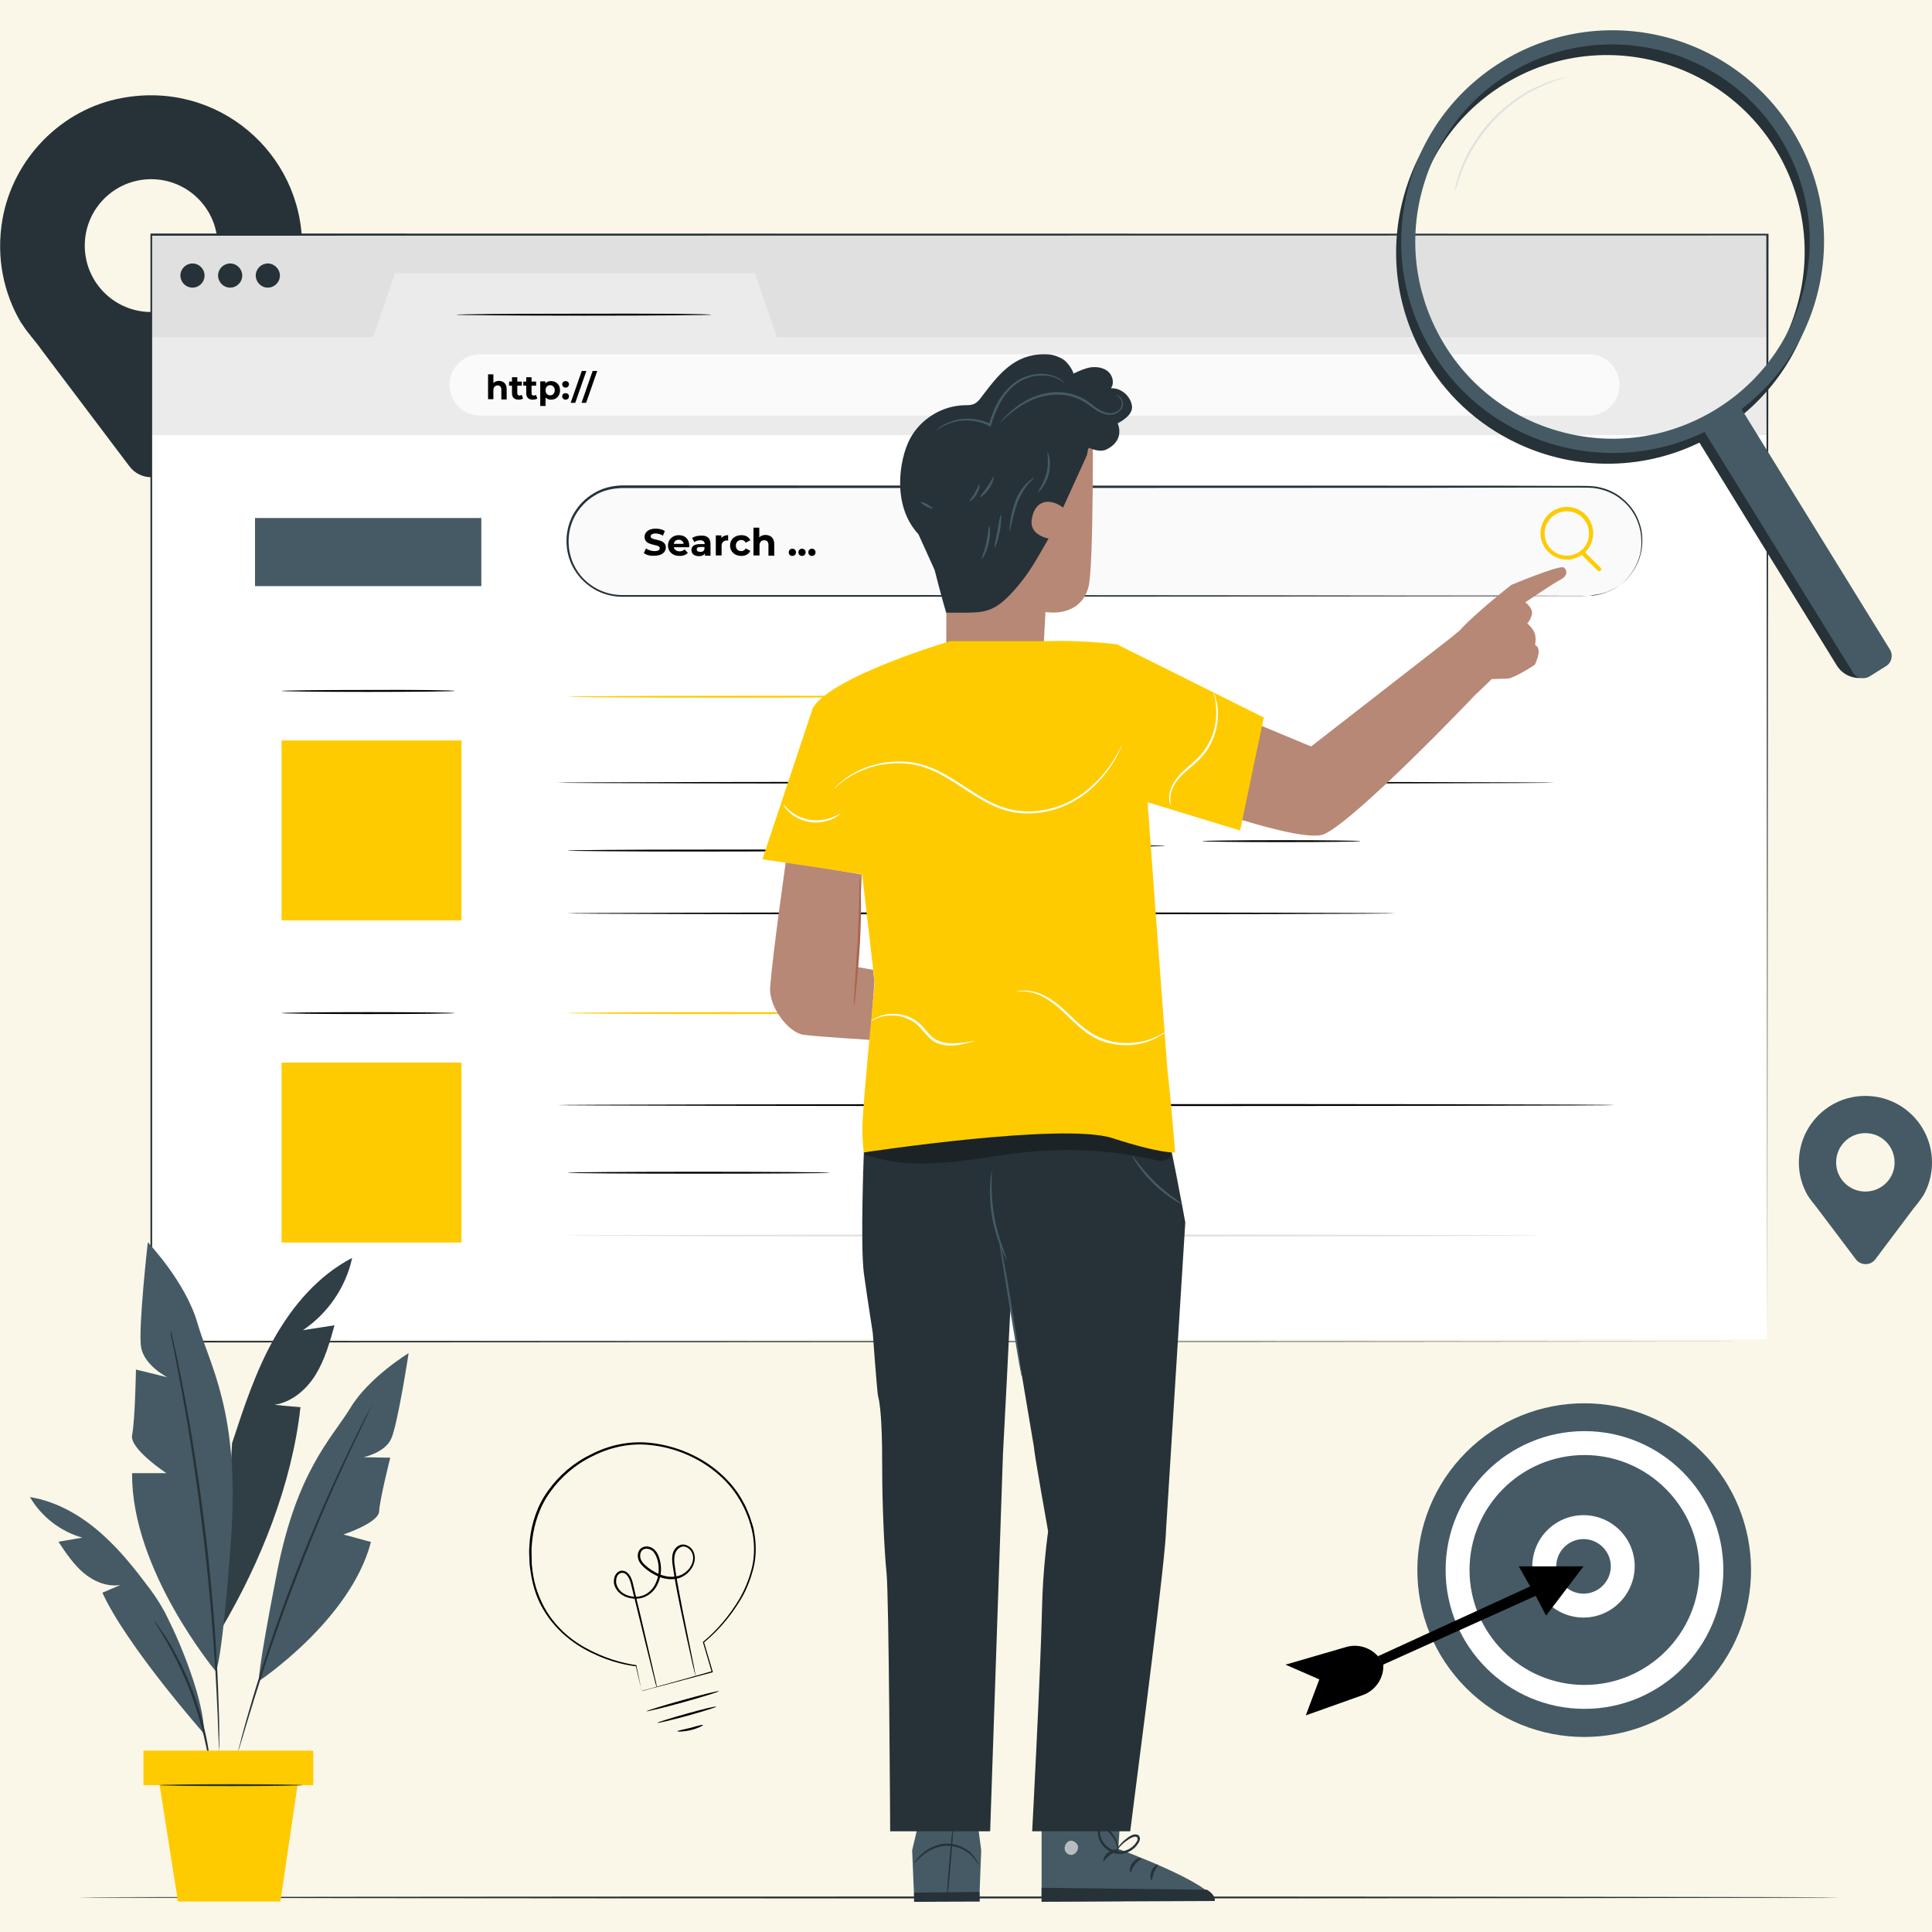 <?xml version="1.0" encoding="utf-8"?>
<!-- Generator: Adobe Illustrator 26.0.3, SVG Export Plug-In . SVG Version: 6.00 Build 0)  -->
<svg version="1.1" xmlns="http://www.w3.org/2000/svg" xmlns:xlink="http://www.w3.org/1999/xlink" x="0px" y="0px"
	 viewBox="0 0 800 800" style="enable-background:new 0 0 800 800;" xml:space="preserve">
<style type="text/css">
	.st0{fill:#FAF7E8;}
	.st1{fill:#263238;}
	.st2{fill:#455A64;}
	.st3{fill:#FFFFFF;}
	.st4{fill:#E0E0E0;}
	.st5{fill:#EBEBEB;}
	.st6{fill:#FAFAFA;}
	.st7{fill:#FECB00;}
	.st8{opacity:0.3;}
	.st9{opacity:0.6;}
	.st10{fill:#B78876;}
	.st11{fill:#AA6550;}
</style>
<g id="Layer_2">
	<rect class="st0" width="800" height="800"/>
</g>
<g id="Magnifying_Glass">
	<g>
		<g>
			<g>
				<path class="st1" d="M125.1,102c0-38.5-34.8-68.9-74.7-61.4C25.4,45.2,5.4,65.7,1,90.9c-2.7,15.7,0.5,30.5,7.7,42.7h0l0.2,0.2
					c2.4,4,5.4,6.9,8.4,11.2l36.3,48.1c4.5,6,13.5,6,18,0l35.7-47.3c0,0,6.7-8,9.1-12l0.1-0.2h0C122,124.3,125.1,113.5,125.1,102z
					 M62.6,129.2c-15.2,0-27.5-12.3-27.5-27.5c0-15.2,12.3-27.5,27.5-27.5c15.2,0,27.5,12.3,27.5,27.5
					C90.1,116.9,77.8,129.2,62.6,129.2z"/>
			</g>
		</g>
		<g>
			<g>
				<path class="st2" d="M800,481.4c0-17-15.3-30.4-32.9-27.1c-11.1,2.1-19.9,11.1-21.8,22.2c-1.2,6.9,0.2,13.4,3.4,18.8h0l0.1,0.1
					c1.1,1.8,2.4,3.1,3.7,4.9l16,21.2c2,2.6,6,2.6,8,0l15.7-20.9c0,0,2.9-3.5,4-5.3l0.1-0.1h0C798.6,491.3,800,486.5,800,481.4z
					 M772.4,493.4c-6.7,0-12.1-5.4-12.1-12.1c0-6.7,5.4-12.1,12.1-12.1c6.7,0,12.1,5.4,12.1,12.1C784.6,488,779.1,493.4,772.4,493.4
					z"/>
			</g>
		</g>
		<g>
			<g>
				<g>
					
						<ellipse transform="matrix(0.707 -0.707 0.707 0.707 -267.572 654.331)" class="st2" cx="656.1" cy="650.2" rx="69.1" ry="69.1"/>
				</g>
			</g>
			<g>
				<g>
					<path class="st3" d="M656.1,707.6c-31.7,0-57.5-25.8-57.5-57.5s25.8-57.5,57.5-57.5s57.5,25.8,57.5,57.5
						S687.8,707.6,656.1,707.6z M656.1,602.5c-26.3,0-47.6,21.4-47.6,47.6s21.4,47.6,47.6,47.6s47.6-21.4,47.6-47.6
						S682.3,602.5,656.1,602.5z"/>
				</g>
			</g>
			<g>
				<g>
					<path class="st3" d="M655.7,669.8c-11.7,0-21.2-9.5-21.2-21.2c0-11.7,9.5-21.2,21.2-21.2c11.7,0,21.2,9.5,21.2,21.2
						C676.8,660.3,667.3,669.8,655.7,669.8z M655.7,637.3c-6.2,0-11.3,5.1-11.3,11.3c0,6.2,5.1,11.3,11.3,11.3
						c6.2,0,11.3-5.1,11.3-11.3C667,642.4,661.9,637.3,655.7,637.3z"/>
				</g>
			</g>
			<g>
				<g>
					<polygon points="655.7,648.6 628.9,648.6 633.6,656.9 570.6,685.8 572.7,689.3 635.9,660.8 640.2,669 					"/>
				</g>
			</g>
			<g>
				<g>
					<path d="M570.6,685.8l-0.7-0.7c-3.3-3.2-8.1-4.4-12.5-3.1l-25.1,7.3l14,6.1l-5.6,14.9l23.6-8.4c5.3-1.9,8.8-7.1,8.5-12.7l0,0
						L570.6,685.8z"/>
				</g>
			</g>
		</g>
		<g>
			<g>
				<g>
					<g>
						<path d="M265.8,700.2c0,0,0.2-0.1,0.5-0.2c0.4-0.1,0.9-0.3,1.5-0.4c1.3-0.4,3.3-0.9,5.7-1.6c5-1.4,12.3-3.4,21.4-6l-0.2,0.3
							c-1.1-3.7-2.3-7.8-3.6-12.2l-0.1-0.2l0.2-0.1c5.4-4.5,10.6-10.4,14.9-17.6c2.1-3.6,3.8-7.6,5-12c1.2-4.3,1.4-9,0.8-13.7
							c-1.5-9.3-6.2-18.8-14.1-25.7c-7.8-6.9-18.1-11.5-29.1-12.5c-8.2-0.8-16.4,1.1-23.4,4.7c-7.1,3.4-13.1,8.7-17.4,14.7
							c-4.4,6-6.7,13.1-7.5,19.9c-0.1,1.7-0.4,3.4-0.3,5.1c0,1.7,0.1,3.4,0.1,5c0.3,3.3,0.8,6.5,1.7,9.5c0.9,3,2.1,5.8,3.5,8.4
							c1.4,2.6,3.1,4.9,4.9,7c3.6,4.2,7.8,7.3,11.9,9.6c8.2,4.6,15.8,6.5,21.2,7.3l0.1,0l0,0.1c0.7,3.4,1.3,6,1.6,7.8
							c0.2,0.9,0.3,1.5,0.4,2C265.8,700,265.8,700.2,265.8,700.2c0,0-0.1-0.2-0.2-0.6c-0.1-0.5-0.3-1.1-0.5-1.9
							c-0.4-1.8-1-4.4-1.8-7.8l0.1,0.1c-5.5-0.7-13.1-2.5-21.5-7.2c-4.1-2.3-8.4-5.5-12.1-9.7c-1.9-2.1-3.6-4.5-5.1-7.1
							c-1.5-2.6-2.7-5.5-3.6-8.6c-0.9-3.1-1.4-6.3-1.8-9.6c-0.1-1.7-0.1-3.4-0.2-5.1c0-1.7,0.2-3.4,0.3-5.2c0.8-7,3.1-14.2,7.6-20.3
							c4.4-6.2,10.5-11.5,17.8-15c7.1-3.7,15.5-5.6,23.9-4.8c11.2,1.1,21.8,5.7,29.7,12.8c4,3.5,7.3,7.7,9.6,12.2
							c0.7,1.1,1.1,2.3,1.6,3.4c0.5,1.2,1,2.3,1.3,3.5c0.4,1.2,0.8,2.4,1.1,3.5c0.2,1.2,0.4,2.4,0.6,3.6c0.6,4.8,0.4,9.6-0.9,14
							c-1.2,4.4-2.9,8.5-5.1,12.1c-4.4,7.3-9.7,13.2-15.2,17.7l0.1-0.3c1.3,4.4,2.5,8.5,3.6,12.2l0.1,0.3l-0.3,0.1
							c-9.3,2.5-16.6,4.4-21.7,5.8c-2.5,0.6-4.4,1.1-5.7,1.5c-0.6,0.2-1.1,0.3-1.5,0.4C266,700.2,265.8,700.3,265.8,700.2z"/>
					</g>
				</g>
			</g>
			<g>
				<g>
					<g>
						<path d="M297.7,700.3c0.1,0.2-6.6,2.3-14.9,4.6c-8.3,2.3-15.1,3.9-15.1,3.7c-0.1-0.2,6.6-2.3,14.9-4.6
							C290.8,701.7,297.6,700,297.7,700.3z"/>
					</g>
				</g>
			</g>
			<g>
				<g>
					<g>
						<path d="M291.1,714.3c0.1,0.2-2.1,1.4-5.1,2.1c-3,0.7-5.5,0.7-5.5,0.5c0-0.3,2.4-0.7,5.3-1.4C288.6,714.7,291,714,291.1,714.3
							z"/>
					</g>
				</g>
			</g>
			<g>
				<g>
					<g>
						<path d="M271.9,698.6c0,0-0.1-0.2-0.2-0.5c-0.1-0.4-0.2-0.9-0.4-1.5c-0.3-1.3-0.8-3.2-1.4-5.6c-1.2-4.9-3-12-5.1-20.7
							c-1.1-4.4-2.2-9.1-3.5-14.3c-0.3-1.2-0.7-2.5-1.5-3.5c-0.7-1-2-1.6-3.1-1c-1.1,0.5-1.6,2-1.6,3.3c0,1.3,0.6,2.6,1.5,3.7
							c1.9,2.1,5,3,7.9,2.6c3-0.4,5.6-2.5,6.9-5.3c1.4-2.8,1.7-6.2,1-9.3c-0.4-1.6-1-3.1-2.1-4.2c-1.1-1-2.9-1.4-4.1-0.6
							c-1.2,0.8-1.4,2.7-0.8,4.1c0.6,1.4,1.9,2.5,3.2,3.5c2.6,1.9,5.6,3.4,8.8,3.6c1.5,0.1,3.1-0.1,4.5-0.7c1.4-0.6,2.6-1.6,3.5-2.7
							c0.9-1.2,1.5-2.6,1.6-4c0.1-1.4-0.4-2.8-1.3-3.8c-0.9-1-2.3-1.6-3.5-1.2c-1.2,0.4-2.2,1.5-2.6,2.7c-0.9,2.5-0.1,5.3,0.2,7.9
							c0.8,5.2,1.8,10,2.6,14.4c1.8,8.8,3.2,15.9,4.2,20.9c0.5,2.4,0.9,4.3,1.1,5.7c0.1,0.6,0.2,1.1,0.3,1.5
							c0.1,0.3,0.1,0.5,0.1,0.5c0,0-0.1-0.2-0.2-0.5c-0.1-0.4-0.2-0.9-0.4-1.5c-0.3-1.4-0.8-3.2-1.3-5.6c-1.1-4.9-2.7-12-4.5-20.8
							c-0.9-4.4-1.9-9.2-2.7-14.5c-0.2-1.3-0.4-2.6-0.6-4c-0.1-1.4-0.2-2.9,0.3-4.3c0.5-1.4,1.5-2.7,3.1-3.2
							c1.6-0.5,3.3,0.3,4.4,1.4c1.1,1.2,1.6,2.9,1.5,4.5c-0.1,1.6-0.8,3.2-1.8,4.5c-1,1.3-2.3,2.3-3.8,3c-1.5,0.7-3.2,0.9-4.9,0.8
							c-3.4-0.2-6.5-1.8-9.2-3.8c-1.3-1-2.7-2.2-3.5-3.9c-0.7-1.7-0.6-4,1.1-5.2c1.7-1.2,4-0.6,5.3,0.6c1.4,1.3,2,3,2.4,4.7
							c0.8,3.3,0.4,6.9-1.1,9.9c-1.4,3-4.4,5.3-7.6,5.7c-3.2,0.4-6.6-0.6-8.7-2.9c-1-1.2-1.8-2.7-1.7-4.3c0-1.5,0.6-3.2,2.1-4
							c0.7-0.4,1.6-0.4,2.4-0.1c0.8,0.3,1.3,0.8,1.8,1.4c0.9,1.2,1.3,2.5,1.6,3.8c1.2,5.1,2.3,9.9,3.4,14.3c2,8.7,3.7,15.8,4.8,20.7
							c0.5,2.4,1,4.3,1.3,5.6c0.1,0.6,0.2,1.1,0.3,1.5C271.9,698.4,272,698.6,271.9,698.6z"/>
					</g>
				</g>
			</g>
			<g>
				<g>
					<g>
						<path d="M296.6,706.7c0.1,0.2-5.3,1.9-12.1,3.8c-6.7,1.8-12.2,3.1-12.3,2.9c-0.1-0.2,5.3-1.9,12.1-3.8
							C291,707.7,296.5,706.4,296.6,706.7z"/>
					</g>
				</g>
			</g>
		</g>
		<g>
			<g>
				<path class="st1" d="M762,785.7c0,0.2-163.4,0.4-364.9,0.4c-201.6,0-364.9-0.2-364.9-0.4c0-0.2,163.4-0.4,364.9-0.4
					C598.6,785.3,762,785.5,762,785.7z"/>
			</g>
		</g>
		<g>
			<g>
				<rect x="62.7" y="97.1" class="st4" width="669.1" height="42.9"/>
			</g>
			<g>
				<rect x="62.6" y="179.3" class="st3" width="669.1" height="375.3"/>
			</g>
			<g>
				<polygon class="st5" points="62.7,139.6 154.5,139.6 163.6,113.1 312.6,113.1 321.7,139.6 731.8,139.6 731.8,180.2 62.7,180.2 
									"/>
			</g>
			<g>
				<path class="st1" d="M84.7,114.1c0,2.8-2.3,5-5,5c-2.8,0-5-2.3-5-5c0-2.8,2.3-5,5-5C82.5,109.1,84.7,111.4,84.7,114.1z"/>
			</g>
			<g>
				<path class="st1" d="M100.3,114.1c0,2.8-2.3,5-5,5c-2.8,0-5-2.3-5-5c0-2.8,2.3-5,5-5C98.1,109.1,100.3,111.4,100.3,114.1z"/>
			</g>
			<g>
				<path class="st1" d="M115.9,114.1c0,2.8-2.3,5-5,5c-2.8,0-5-2.3-5-5c0-2.8,2.3-5,5-5C113.6,109.1,115.9,111.4,115.9,114.1z"/>
			</g>
			<g>
				<path class="st6" d="M657.8,172.1H198.8c-7,0-12.7-5.7-12.7-12.7l0,0c0-7,5.7-12.7,12.7-12.7h459.1c7,0,12.7,5.7,12.7,12.7l0,0
					C670.6,166.4,664.9,172.1,657.8,172.1z"/>
			</g>
			<g>
				<path d="M209.8,161.1v4.3h-2.2v-4c0-1.2-0.6-1.8-1.5-1.8c-1,0-1.8,0.6-1.8,2v3.7h-2.2V155h2.2v3.6c0.6-0.6,1.4-0.9,2.4-0.9
					C208.4,157.8,209.8,158.8,209.8,161.1z"/>
				<path d="M216.6,165c-0.4,0.3-1.1,0.5-1.8,0.5c-1.8,0-2.8-0.9-2.8-2.7v-3.1h-1.2V158h1.2v-1.8h2.2v1.8h1.9v1.7h-1.9v3.1
					c0,0.6,0.3,1,0.9,1c0.3,0,0.6-0.1,0.9-0.3L216.6,165z"/>
				<path d="M222.5,165c-0.4,0.3-1.1,0.5-1.8,0.5c-1.8,0-2.8-0.9-2.8-2.7v-3.1h-1.2V158h1.2v-1.8h2.2v1.8h1.9v1.7h-1.9v3.1
					c0,0.6,0.3,1,0.9,1c0.3,0,0.6-0.1,0.9-0.3L222.5,165z"/>
				<path d="M231.9,161.6c0,2.4-1.6,3.9-3.7,3.9c-0.9,0-1.7-0.3-2.3-0.9v3.5h-2.2v-10.2h2.1v0.9c0.5-0.7,1.4-1,2.4-1
					C230.3,157.8,231.9,159.3,231.9,161.6z M229.7,161.6c0-1.3-0.8-2.1-1.9-2.1c-1.1,0-1.9,0.8-1.9,2.1c0,1.3,0.8,2.1,1.9,2.1
					C228.9,163.7,229.7,162.9,229.7,161.6z"/>
				<path d="M232.8,159.1c0-0.8,0.6-1.3,1.4-1.3c0.8,0,1.4,0.5,1.4,1.3c0,0.8-0.6,1.4-1.4,1.4C233.4,160.5,232.8,159.9,232.8,159.1z
					 M232.8,164.1c0-0.8,0.6-1.3,1.4-1.3c0.8,0,1.4,0.5,1.4,1.3c0,0.8-0.6,1.4-1.4,1.4C233.4,165.5,232.8,164.9,232.8,164.1z"/>
				<path d="M240.9,153.6h1.9l-4.6,13.2h-1.9L240.9,153.6z"/>
				<path d="M245.4,153.6h1.9l-4.6,13.2h-1.9L245.4,153.6z"/>
			</g>
			<g>
				<g>
					<path class="st6" d="M657.4,246.8h-400c-12.5,0-22.6-10.1-22.6-22.6l0,0c0-12.5,10.1-22.6,22.6-22.6h400
						c12.5,0,22.6,10.1,22.6,22.6l0,0C680,236.7,669.9,246.8,657.4,246.8z"/>
				</g>
				<g>
					<g>
						<path class="st1" d="M657.4,246.8c-0.1-0.2,3.5,0.4,9.2-2.1c2.8-1.3,6.2-3.5,8.8-7.2c1.3-1.8,2.5-4,3.3-6.5
							c0.8-2.5,1.1-5.3,0.9-8.3c-0.2-2.9-1-6-2.5-8.9c-1.5-2.9-3.8-5.6-6.7-7.7c-2.9-2.1-6.5-3.5-10.3-4c-1.9-0.2-3.9-0.2-6-0.2
							c-2,0-4.1,0-6.2,0c-16.9,0-36.2,0-57.5,0.1c-85.2,0-202.9,0.1-332.9,0.1c-4,0.1-8,1-11.3,3.1c-3.4,2-6.2,5-8.1,8.4
							c-3.8,6.9-3.5,15.8,0.7,22.4c2,3.3,5,6,8.4,7.8c3.4,1.8,7.2,2.7,11.1,2.6c7.8,0,15.5,0,23.2,0c30.7,0,60.2,0,88.4,0
							c56.3,0,107.1,0.1,149.7,0.1c42.6,0.1,77.1,0.1,100.9,0.1c11.9,0,21.1,0.1,27.4,0.1c3.1,0,5.5,0,7.1,0
							C656.6,246.8,657.4,246.8,657.4,246.8s-0.8,0-2.4,0c-1.6,0-4,0-7.1,0c-6.3,0-15.5,0-27.4,0.1c-23.8,0-58.3,0.1-100.9,0.1
							c-42.6,0-93.3,0.1-149.7,0.1c-28.2,0-57.7,0-88.4,0c-7.7,0-15.4,0-23.2,0c-3.9,0.1-8-0.8-11.5-2.7c-3.5-1.9-6.6-4.7-8.7-8.1
							c-4.4-6.8-4.7-16-0.8-23.2c2-3.6,4.9-6.7,8.5-8.8c3.5-2.2,7.7-3.2,11.8-3.3c130,0.1,247.7,0.1,332.9,0.1
							c21.3,0,40.6,0,57.5,0.1c2.1,0,4.2,0,6.2,0c2,0,4.1,0,6,0.2c3.9,0.5,7.6,2,10.5,4.1c2.9,2.2,5.3,4.9,6.8,7.8
							c1.5,3,2.4,6.1,2.5,9.1c0.2,3-0.2,5.8-1,8.4c-0.8,2.5-2,4.7-3.4,6.6c-2.7,3.8-6.1,5.9-9,7.2c-2.9,1.3-5.3,1.6-6.9,1.8
							C658.3,246.8,657.4,246.8,657.4,246.8z"/>
					</g>
				</g>
			</g>
			<g>
				<path d="M266.6,229l0.9-1.9c0.9,0.7,2.3,1.1,3.6,1.1c1.5,0,2.1-0.5,2.1-1.2c0-2-6.3-0.6-6.3-4.7c0-1.8,1.5-3.4,4.6-3.4
					c1.4,0,2.8,0.3,3.8,1l-0.8,1.9c-1-0.6-2-0.9-3-0.9c-1.5,0-2.1,0.6-2.1,1.2c0,2,6.3,0.6,6.3,4.6c0,1.8-1.5,3.4-4.6,3.4
					C269.3,230.3,267.6,229.8,266.6,229z"/>
				<path d="M285.3,226.6H279c0.2,1,1.1,1.7,2.4,1.7c0.9,0,1.5-0.3,2.1-0.8l1.3,1.4c-0.8,0.9-1.9,1.3-3.4,1.3
					c-2.9,0-4.8-1.8-4.8-4.3c0-2.5,1.9-4.3,4.5-4.3c2.5,0,4.3,1.6,4.3,4.3C285.4,226.1,285.4,226.4,285.3,226.6z M279,225.2h4.1
					c-0.2-1.1-1-1.7-2-1.7C280,223.4,279.2,224.1,279,225.2z"/>
				<path d="M294.2,225.3v4.8h-2.3v-1c-0.4,0.8-1.3,1.2-2.5,1.2c-2,0-3.1-1.1-3.1-2.5c0-1.5,1-2.5,3.6-2.5h1.9c0-1-0.6-1.6-1.9-1.6
					c-0.9,0-1.8,0.3-2.4,0.8l-0.9-1.7c0.9-0.7,2.3-1,3.6-1C292.7,221.6,294.2,222.8,294.2,225.3z M291.7,227.4v-0.9h-1.7
					c-1.1,0-1.5,0.4-1.5,1c0,0.6,0.5,1,1.4,1C290.8,228.6,291.5,228.2,291.7,227.4z"/>
				<path d="M301.5,221.6v2.2c-0.2,0-0.4,0-0.5,0c-1.3,0-2.2,0.7-2.2,2.3v3.9h-2.4v-8.3h2.3v1.1C299.3,222,300.3,221.6,301.5,221.6z
					"/>
				<path d="M302.3,225.9c0-2.5,1.9-4.3,4.7-4.3c1.8,0,3.1,0.8,3.7,2.1l-1.9,1c-0.4-0.8-1.1-1.1-1.9-1.1c-1.2,0-2.2,0.9-2.2,2.3
					c0,1.5,1,2.3,2.2,2.3c0.8,0,1.4-0.3,1.9-1.1l1.9,1c-0.6,1.3-2,2.1-3.7,2.1C304.2,230.2,302.3,228.4,302.3,225.9z"/>
				<path d="M320.6,225.3v4.8h-2.4v-4.4c0-1.3-0.6-2-1.7-2c-1.2,0-2,0.7-2,2.2v4.1H312v-11.5h2.4v4c0.7-0.7,1.6-1,2.7-1
					C319.1,221.6,320.6,222.8,320.6,225.3z"/>
				<path d="M326.6,228.7c0-0.9,0.7-1.5,1.5-1.5c0.8,0,1.5,0.6,1.5,1.5c0,0.9-0.7,1.5-1.5,1.5C327.2,230.2,326.6,229.6,326.6,228.7z
					"/>
				<path d="M330.6,228.7c0-0.9,0.7-1.5,1.5-1.5c0.8,0,1.5,0.6,1.5,1.5c0,0.9-0.7,1.5-1.5,1.5C331.3,230.2,330.6,229.6,330.6,228.7z
					"/>
				<path d="M334.7,228.7c0-0.9,0.7-1.5,1.5-1.5c0.8,0,1.5,0.6,1.5,1.5c0,0.9-0.7,1.5-1.5,1.5C335.4,230.2,334.7,229.6,334.7,228.7z
					"/>
			</g>
			<g>
				<g>
					<path d="M188.3,286.1c0,0.2-16.1,0.4-35.9,0.4c-19.8,0-35.9-0.2-35.9-0.4c0-0.2,16-0.4,35.9-0.4
						C172.3,285.6,188.3,285.8,188.3,286.1z"/>
				</g>
			</g>
			<g>
				<rect x="116.6" y="306.6" class="st7" width="74.5" height="74.5"/>
			</g>
			<g>
				<g>
					<path d="M643.8,324.1c0,0.2-92.5,0.4-206.5,0.4c-114.1,0-206.6-0.2-206.6-0.4s92.5-0.4,206.6-0.4
						C551.4,323.7,643.8,323.9,643.8,324.1z"/>
				</g>
			</g>
			<g>
				<g>
					<path d="M343.7,352.2c0,0.2-24.4,0.4-54.4,0.4c-30.1,0-54.4-0.2-54.4-0.4c0-0.2,24.4-0.4,54.4-0.4
						C319.4,351.7,343.7,351.9,343.7,352.2z"/>
				</g>
			</g>
			<g>
				<g>
					<path d="M577.8,378.2c0,0.2-76.8,0.4-171.5,0.4c-94.7,0-171.5-0.2-171.5-0.4s76.8-0.4,171.5-0.4
						C501,377.8,577.8,378,577.8,378.2z"/>
				</g>
			</g>
			<g>
				<g>
					<path d="M188.3,419.5c0,0.2-16.1,0.4-35.9,0.4c-19.8,0-35.9-0.2-35.9-0.4c0-0.2,16-0.4,35.9-0.4
						C172.3,419.1,188.3,419.3,188.3,419.5z"/>
				</g>
			</g>
			<g>
				<rect x="116.6" y="440" class="st7" width="74.5" height="74.5"/>
			</g>
			<g>
				<g>
					<path d="M668.4,457.6c0,0.2-98,0.4-218.8,0.4c-120.9,0-218.8-0.2-218.8-0.4s98-0.4,218.8-0.4
						C570.4,457.1,668.4,457.3,668.4,457.6z"/>
				</g>
			</g>
			<g>
				<g>
					<path d="M343.7,485.6c0,0.2-24.4,0.4-54.4,0.4c-30.1,0-54.4-0.2-54.4-0.4c0-0.2,24.4-0.4,54.4-0.4
						C319.4,485.2,343.7,485.4,343.7,485.6z"/>
				</g>
			</g>
			<g>
				<g>
					<path class="st4" d="M637.5,511.6c0,0.2-90.1,0.4-201.3,0.4c-111.2,0-201.3-0.2-201.3-0.4c0-0.2,90.1-0.4,201.3-0.4
						C547.4,511.2,637.5,511.4,637.5,511.6z"/>
				</g>
			</g>
			<g>
				<g>
					<path class="st1" d="M731.8,555.5c0-2.9-0.1-179.4-0.4-458.4l0.4,0.4c-185.2,0-417.5,0.1-669.1,0.1h-0.1l0.4-0.4
						c0,163.6,0,319.1,0,458.4l-0.4-0.4C457.4,555.3,728.2,555.5,731.8,555.5c-3.6,0-274.4,0.2-669.1,0.4l-0.4,0v-0.4
						c0-139.3,0-294.8,0-458.4v-0.4h0.4h0.1c251.5,0,483.9,0.1,669.1,0.1h0.4l0,0.4C731.9,376.1,731.8,552.5,731.8,555.5z"/>
				</g>
			</g>
			<g>
				<g>
					<path d="M294.5,130.3c0,0.2-23.6,0.4-52.8,0.4c-29.1,0-52.8-0.2-52.8-0.4s23.6-0.4,52.8-0.4C270.9,129.8,294.5,130,294.5,130.3
						z"/>
				</g>
			</g>
			<g>
				<rect x="105.6" y="214.5" class="st2" width="93.7" height="28.2"/>
			</g>
			<g>
				<g>
					<path class="st7" d="M365.3,288.5c0,0.2-29.1,0.4-65.1,0.4c-36,0-65.1-0.2-65.1-0.4s29.1-0.4,65.1-0.4
						C336.1,288,365.3,288.2,365.3,288.5z"/>
				</g>
			</g>
			<g>
				<g>
					<path class="st7" d="M365.3,419.5c0,0.2-29.1,0.4-65.1,0.4c-36,0-65.1-0.2-65.1-0.4c0-0.2,29.1-0.4,65.1-0.4
						C336.1,419.1,365.3,419.3,365.3,419.5z"/>
				</g>
			</g>
			<g>
				<g>
					<path class="st7" d="M648.8,231.7c-6,0-10.9-4.9-10.9-10.9c0-6,4.9-10.9,10.9-10.9c6,0,10.9,4.9,10.9,10.9
						C659.7,226.8,654.8,231.7,648.8,231.7z M648.8,211.7c-5.1,0-9.2,4.1-9.2,9.2c0,5.1,4.1,9.2,9.2,9.2c5.1,0,9.2-4.1,9.2-9.2
						C658,215.8,653.9,211.7,648.8,211.7z"/>
				</g>
				<g>
					<path class="st7" d="M662.2,236.5c-0.2,0-0.4-0.1-0.6-0.2l-7.1-7c-0.3-0.3-0.3-0.9,0-1.2c0.3-0.3,0.9-0.3,1.2,0l7.1,7
						c0.3,0.3,0.3,0.9,0,1.2C662.6,236.5,662.4,236.5,662.2,236.5z"/>
				</g>
			</g>
			<g>
				<g>
					<path d="M482.5,350.3c0,0.2-28,0.4-62.6,0.4c-34.6,0-62.6-0.2-62.6-0.4s28-0.4,62.6-0.4C454.4,349.8,482.5,350,482.5,350.3z"/>
				</g>
			</g>
			<g>
				<g>
					<path d="M563.4,348.3c0,0.2-14.7,0.4-32.8,0.4c-18.1,0-32.8-0.2-32.8-0.4s14.7-0.4,32.8-0.4
						C548.7,347.9,563.4,348.1,563.4,348.3z"/>
				</g>
			</g>
			<g>
				<g>
					<path d="M481.9,485.6c0,0.2-28,0.4-62.6,0.4c-34.6,0-62.6-0.2-62.6-0.4c0-0.2,28-0.4,62.6-0.4
						C453.8,485.2,481.9,485.4,481.9,485.6z"/>
				</g>
			</g>
		</g>
		<g>
			<g>
				<path class="st2" d="M145.8,520.9c-13.9,7.2-24.5,19.6-32.2,33.2c-7.7,13.6-12.6,28.6-17.5,43.5l-4.3,76.6
					c16.2-27.5,29.1-59.8,32.6-91.5c-3.6-0.3-7.2-0.6-10.8-1c7.2-1.1,13.3-6.3,17.1-12.5s5.8-13.3,7.8-20.4c-4.4,0.7-8.7,1.3-13.1,2
					C135.7,543.9,143.2,533,145.8,520.9z"/>
			</g>
			<g class="st8">
				<g>
					<path d="M145.8,520.9c-13.9,7.2-24.5,19.6-32.2,33.2c-7.7,13.6-12.6,28.6-17.5,43.5l-4.3,76.6c16.2-27.5,29.1-59.8,32.6-91.5
						c-3.6-0.3-7.2-0.6-10.8-1c7.2-1.1,13.3-6.3,17.1-12.5s5.8-13.3,7.8-20.4c-4.4,0.7-8.7,1.3-13.1,2
						C135.7,543.9,143.2,533,145.8,520.9z"/>
				</g>
			</g>
			<g>
				<path class="st2" d="M89.4,692.1c0,0-35.1-42-34.7-82.1h14.2c0,0-15.4-10.1-14.2-15.8c1.2-5.7,1.6-27.1,1.6-27.1l13,3.2
					c0,0-9.7-4.9-10.9-12.6c-1.2-7.7,2.8-43.3,2.8-43.3s15.8,16.6,20.6,33.6c4.9,17,17.6,36.8,13.9,88.7
					C92,688.6,89.4,692.1,89.4,692.1z"/>
			</g>
			<g>
				<path class="st2" d="M107.2,696.1c0,0,38-25.3,46.4-57.6l-11.4-3.1c0,0,14.6-4.8,14.8-9.6s4.6-22.2,4.6-22.2l-11.1-0.2
					c0,0,8.9-1.8,11.5-7.7c2.7-5.9,7.2-35.4,7.2-35.4s-16.3,9.9-24,22.5c-7.6,12.6-22.2,25.8-30.5,68.3S107.2,696.1,107.2,696.1z"/>
			</g>
			<g>
				<g>
					<path class="st1" d="M70.8,551.1c0,0,0.1,0.1,0.1,0.4c0.1,0.3,0.2,0.8,0.3,1.3c0.3,1.2,0.7,2.9,1.1,5c1,4.3,2.3,10.6,3.8,18.4
						c3,15.6,6.5,37.2,9.3,61.2c2.8,24,4.3,45.9,4.9,61.8c0.3,7.9,0.5,14.3,0.5,18.8c0,2.2,0,3.9,0,5.1c0,0.5,0,1,0,1.3
						c0,0.3,0,0.5,0,0.5c0,0,0-0.2-0.1-0.5c0-0.4,0-0.8-0.1-1.3c0-1.2-0.1-2.9-0.2-5.1c-0.1-4.4-0.4-10.8-0.8-18.7
						c-0.8-15.8-2.4-37.7-5.2-61.7c-2.8-24-6.2-45.6-9.1-61.2c-1.4-7.8-2.6-14.1-3.5-18.4c-0.4-2.1-0.7-3.8-1-5
						c-0.1-0.5-0.2-1-0.2-1.3C70.8,551.3,70.8,551.1,70.8,551.1z"/>
				</g>
			</g>
			<g>
				<path class="st2" d="M84.5,717.9c0,0-32.1-36.4-42.1-58.4l7.5-3.2c-5.5,0.9-11-1.4-15.3-5c-4.2-3.6-7.3-8.2-10.4-12.9l9.9-1.7
					c-9-2.5-17-8.7-21.7-16.8c11.7,1.9,22.3,8.3,31,16.4c7.1,6.5,13,14.1,18.8,21.8c2.8,3.8,5.3,7.8,7.3,12
					C75.1,681.2,84.6,704.5,84.5,717.9z"/>
			</g>
			<g>
				<g>
					<path class="st1" d="M154.1,581.4c0,0,0,0.1-0.1,0.4c-0.1,0.3-0.3,0.6-0.5,1.1c-0.5,1-1.1,2.3-1.9,4.1
						c-1.7,3.5-4.1,8.6-7.1,14.9c-5.9,12.6-13.7,30.3-21.3,50.1c-7.7,19.8-13.8,38.1-17.9,51.4c-2.1,6.7-3.7,12.1-4.8,15.8
						c-0.5,1.8-1,3.2-1.3,4.3c-0.1,0.4-0.3,0.8-0.4,1.1c-0.1,0.2-0.1,0.4-0.2,0.4c0,0,0-0.1,0.1-0.4c0.1-0.3,0.2-0.7,0.3-1.1
						c0.3-1.1,0.7-2.5,1.1-4.3c1-3.8,2.5-9.2,4.5-15.9c4-13.4,10-31.7,17.7-51.5c7.7-19.8,15.6-37.5,21.6-50
						c3-6.3,5.5-11.3,7.3-14.8c0.9-1.7,1.6-3,2.1-4c0.2-0.4,0.4-0.7,0.6-1C154.1,581.6,154.1,581.4,154.1,581.4z"/>
				</g>
			</g>
			<g>
				<g>
					<path class="st1" d="M87.3,733.5c-0.1,0-0.2-0.9-0.5-2.6c-0.3-1.7-0.7-4.1-1.3-7.1c-1.2-5.9-3.3-14.1-6.5-22.8
						c-3.3-8.7-7.1-16.1-10.1-21.4c-1.5-2.6-2.8-4.7-3.7-6.2c-0.9-1.4-1.4-2.3-1.3-2.3c0.1,0,0.6,0.7,1.6,2.1c1,1.4,2.4,3.4,4,6
						c3.2,5.2,7.1,12.7,10.4,21.4c3.3,8.7,5.3,16.9,6.3,23c0.5,3,0.9,5.4,1,7.1C87.3,732.5,87.3,733.5,87.3,733.5z"/>
				</g>
			</g>
			<g>
				<rect x="59.4" y="724.9" class="st7" width="70.3" height="14.3"/>
			</g>
			<g>
				<polygon class="st7" points="66.1,739.2 73.7,787.4 116.1,787.4 123.2,739.2 				"/>
			</g>
			<g>
				<g>
					<path class="st1" d="M125.3,739.2c0,0.2-13.3,0.4-29.7,0.4c-16.4,0-29.7-0.2-29.7-0.4c0-0.2,13.3-0.4,29.7-0.4
						C112,738.8,125.3,739,125.3,739.2z"/>
				</g>
			</g>
		</g>
		<g>
			<g>
				<g>
					<g>
						<g>
							<g>
								<g>
									<g>
										<g>
											<g>
												<g>
													<g>
														<g>
															<g>
																<path class="st2" d="M431.3,751.9v35.6l71.7-0.3c-0.5-7.2-39.9-21.6-39.9-21.6l0.8-13.6H431.3z"/>
															</g>
														</g>
													</g>
												</g>
											</g>
										</g>
									</g>
								</g>
							</g>
						</g>
						<g class="st9">
							<g>
								<g>
									<g>
										<g>
											<g>
												<g>
													<g>
														<g>
															<g>
																<g>
																	<path class="st3" d="M442.9,762.3c-1.4,0.4-2.3,2.1-2,3.6c0.3,1.5,1.9,2.5,3.3,2.1c1.4-0.4,2.6-2.3,2.1-3.8
																		c-0.5-1.4-2.4-2.5-3.7-1.8"/>
																</g>
															</g>
														</g>
													</g>
												</g>
											</g>
										</g>
									</g>
								</g>
							</g>
						</g>
						<g>
							<g>
								<g>
									<g>
										<g>
											<g>
												<g>
													<g>
														<g>
															<g>
																<path class="st1" d="M431.3,787.4v-5.7l68.5,0.8c0,0,3.6,2.1,3.2,4.5L431.3,787.4z"/>
															</g>
														</g>
													</g>
												</g>
											</g>
										</g>
									</g>
								</g>
							</g>
						</g>
						<g>
							<g>
								<g>
									<g>
										<g>
											<g>
												<g>
													<g>
														<g>
															<g>
																<g>
																	<path class="st1" d="M463.2,766.2c0,0.4-1.7,0.6-3.4,1.8c-1.7,1.2-2.6,2.8-2.9,2.6c-0.3-0.1,0.2-2.3,2.2-3.7
																		C461.1,765.4,463.2,765.8,463.2,766.2z"/>
																</g>
															</g>
														</g>
													</g>
												</g>
											</g>
										</g>
									</g>
								</g>
							</g>
						</g>
						<g>
							<g>
								<g>
									<g>
										<g>
											<g>
												<g>
													<g>
														<g>
															<g>
																<g>
																	<path class="st1" d="M472.5,769.5c0.1,0.4-1.4,1-2.6,2.6c-1.2,1.5-1.5,3.2-1.8,3.2c-0.3,0.1-0.6-2.1,0.9-4
																		C470.5,769.3,472.5,769.1,472.5,769.5z"/>
																</g>
															</g>
														</g>
													</g>
												</g>
											</g>
										</g>
									</g>
								</g>
							</g>
						</g>
						<g>
							<g>
								<g>
									<g>
										<g>
											<g>
												<g>
													<g>
														<g>
															<g>
																<g>
																	<path class="st1" d="M476.8,778.5c-0.3,0.1-0.8-1.8,0-3.8c0.9-2,2.5-2.9,2.6-2.6c0.2,0.3-0.8,1.4-1.5,3.1
																		C477.2,776.9,477.1,778.5,476.8,778.5z"/>
																</g>
															</g>
														</g>
													</g>
												</g>
											</g>
										</g>
									</g>
								</g>
							</g>
						</g>
						<g>
							<g>
								<g>
									<g>
										<g>
											<g>
												<g>
													<g>
														<g>
															<g>
																<g>
																	<path class="st1" d="M462.5,756.1c-0.1,0.3-1.7-0.1-3.7,0c-2,0.1-3.5,0.9-3.7,0.5c-0.2-0.3,1.3-1.7,3.6-1.8
																		C461,754.6,462.6,755.8,462.5,756.1z"/>
																</g>
															</g>
														</g>
													</g>
												</g>
											</g>
										</g>
									</g>
								</g>
							</g>
						</g>
					</g>
				</g>
			</g>
			<g>
				<g>
					<g>
						<g>
							<path class="st1" d="M462.9,767.8c0.1,0,0.2-0.8,0.2-2.2c-0.1-1.4-0.5-3.5-1.9-5.6c-0.7-1-1.6-2.1-2.8-3
								c-0.6-0.4-1.5-0.9-2.4-0.4c-0.9,0.4-1.4,1.4-1.4,2.3c0.1,3.7,2.7,7,6.3,8.3c3.7,1.3,7.6-0.3,9.7-2.9c0.5-0.7,1-1.3,1.3-2.2
								c0.1-0.4,0.2-0.9,0-1.4c-0.2-0.5-0.5-0.9-1-1c-0.9-0.3-1.6,0-2.2,0.2c-0.6,0.3-1.2,0.6-1.7,1c-2,1.4-3.3,2.9-4.1,4.1
								c-0.8,1.1-1,1.9-1,1.9c0.2,0.2,1.5-2.8,5.5-5.3c1-0.6,2.2-1.3,3.2-1c0.4,0.2,0.6,0.7,0.4,1.3c-0.2,0.6-0.6,1.2-1.1,1.8
								c-1.9,2.3-5.4,3.7-8.7,2.5c-3.2-1.1-5.6-4.3-5.7-7.2c0-0.7,0.4-1.3,0.8-1.5c0.5-0.2,1.1,0,1.6,0.3c1.1,0.7,2,1.7,2.7,2.6
								c1.4,1.9,1.9,3.9,2.1,5.2C462.8,767,462.8,767.8,462.9,767.8z"/>
						</g>
					</g>
				</g>
			</g>
			<g>
				<g>
					<g>
						<g>
							<g>
								<g>
									<g>
										<polygon class="st2" points="405.1,757 406.3,766.2 405.5,786.8 378.6,787.5 377.7,766.2 380.7,753.5 										"/>
									</g>
								</g>
							</g>
						</g>
					</g>
				</g>
			</g>
			<g>
				<g>
					<g>
						<g>
							<g>
								<g>
									<g>
										<g>
											<path class="st1" d="M392.2,785.2c-0.2,0,0.2-6.3,0.9-14.1c0.6-7.8,1.3-14.1,1.5-14.1s-0.2,6.3-0.9,14.1
												C393.1,778.9,392.4,785.2,392.2,785.2z"/>
										</g>
									</g>
								</g>
							</g>
						</g>
					</g>
				</g>
			</g>
			<g>
				<g>
					<g>
						<g>
							<g>
								<g>
									<g>
										<polygon class="st1" points="405.6,783.4 378.5,783.7 378.5,787.5 405.7,787.4 										"/>
									</g>
								</g>
							</g>
						</g>
					</g>
				</g>
			</g>
			<g>
				<g>
					<g>
						<g>
							<g>
								<g>
									<g>
										<g>
											<path class="st1" d="M378.5,771.5c0,0,0.2-0.4,0.7-1.1c0.5-0.7,1.3-1.6,2.4-2.6c1.1-1,2.5-2.1,4.3-2.9
												c1.8-0.9,3.9-1.5,6.3-1.5c4.6,0,8.6,2.3,10.5,4.6c1,1.1,1.6,2.2,2,2.9c0.3,0.8,0.5,1.2,0.4,1.2c-0.1,0.1-0.8-1.7-2.8-3.7
												c-2-2.1-5.7-4.1-10.1-4.1c-4.4,0-8,2.2-10.2,4C379.8,770.1,378.7,771.6,378.5,771.5z"/>
										</g>
									</g>
								</g>
							</g>
						</g>
					</g>
				</g>
			</g>
			<g>
				<g>
					<g>
						<g>
							<g>
								<g>
									<g>
										<path class="st10" d="M392.1,181.2l-0.3,92.9l39.9,1.9l1.2-22.6c0,0,14.2,2.8,17.8-10.3c2.3-8.4,1.8-73.3,1.8-73.3
											L392.1,181.2z"/>
									</g>
								</g>
							</g>
						</g>
					</g>
				</g>
				<g>
					<g>
						<g>
							<g>
								<g>
									<g>
										<path class="st1" d="M457.7,176.3c-6.3,1.8-7.6,12.1-7.6,12.1l-9.9,21.8c-5-3.9-11.8-3.7-13,5.1c-0.9,6.4,7,7.7,7,7.7
											c-4.6,7.8-7.7,14.2-14.5,21.7c-7.3,8.1-11.3,8.9-19.2,9h-8.7c0,0-4.3-13.8-12.1-48.4c-8.7-38.3,36.6-33.4,45-43.2
											C438.3,146.1,477.5,170.6,457.7,176.3z"/>
									</g>
								</g>
							</g>
						</g>
					</g>
				</g>
				<g>
					<path class="st1" d="M468.7,168c-0.6-4.1-4.6-7.5-8.7-7.2c1.5-2.1,0.8-5.2-1.1-6.9c-1.9-1.7-4.7-2.1-7.2-1.8
						c-2.5,0.4-4.9,1.5-7.2,2.6c-0.4-1.9-2.9-5.2-4.6-6.1c-3.5-1.9-5.7-1.9-7.7-1.9c-12.2,0-18.7,8.4-25.2,16.9
						c-1.1,1.5-2.2,3.1-4,3.8c-1.2,0.4-2.4,0.4-3.7,0.4c-9.3,0.2-18.3,5.8-22.6,14.1c-4.3,8.3-7.5,27.4,3.6,39.3L387,236l63.9-50.6
						c0.5,0.2,4.5,2.2,7.5,0.6c7.7-4,4.4-10.7,4.4-10.7C463.5,174.9,469.4,172,468.7,168z"/>
				</g>
				<g>
					<g>
						<g>
							<g>
								<path class="st2" d="M409.6,217.8c0.3,0,0.7,3.2-0.2,7.1c-0.9,3.9-2.6,6.6-2.8,6.5c-0.3-0.1,1-3,1.8-6.7
									C409.2,220.9,409.3,217.8,409.6,217.8z"/>
							</g>
						</g>
					</g>
				</g>
				<g>
					<g>
						<g>
							<g>
								<path class="st2" d="M414.4,213.2c0.3,0,0.3,3.1-0.4,6.8c-0.7,3.7-1.8,6.6-2.1,6.5c-0.3-0.1,0.4-3,1.1-6.7
									C413.7,216.2,414.1,213.2,414.4,213.2z"/>
							</g>
						</g>
					</g>
				</g>
				<g>
					<g>
						<g>
							<g>
								<path class="st2" d="M428.2,197.9c0.1,0.1-1,1-2.5,2.6c-1.4,1.7-3.1,4.3-4.3,7.4c-1.2,3.2-1.9,6.2-2.4,8.4
									c-0.5,2.2-0.8,3.5-1,3.5c-0.1,0,0-1.4,0.3-3.6c0.3-2.2,0.9-5.3,2.1-8.6c1.2-3.3,3.1-5.9,4.7-7.5
									C426.9,198.4,428.2,197.8,428.2,197.9z"/>
							</g>
						</g>
					</g>
				</g>
				<g>
					<g>
						<g>
							<g>
								<path class="st2" d="M433.8,187.4c0.1,0,0.5,0.9,0.8,2.5c0.3,1.6,0.3,3.9-0.3,6.3c-0.6,2.4-1.7,4.5-2.7,5.8
									c-1,1.3-1.8,1.9-1.9,1.9c-0.2-0.2,2.4-3.2,3.6-7.9C434.5,191.4,433.5,187.5,433.8,187.4z"/>
							</g>
						</g>
					</g>
				</g>
				<g>
					<g>
						<g>
							<g>
								<path class="st2" d="M386.2,210.6c-0.1,0.2-1.4-0.2-2.7-0.9c-1.4-0.8-2.4-1.6-2.2-1.8c0.1-0.2,1.4,0.2,2.7,0.9
									C385.3,209.6,386.3,210.4,386.2,210.6z"/>
							</g>
						</g>
					</g>
				</g>
				<g>
					<g>
						<g>
							<g>
								<path class="st2" d="M405.5,200.7c0.3,0,0.1,2-1.1,4c-1.2,2-2.9,3.1-3,2.9c-0.2-0.2,1.1-1.5,2.2-3.4
									C404.6,202.4,405.2,200.6,405.5,200.7z"/>
							</g>
						</g>
					</g>
				</g>
				<g>
					<g>
						<g>
							<g>
								<path class="st2" d="M411.4,197.5c0.3,0.1-0.2,2.4-1.8,4.8c-1.6,2.4-3.6,3.7-3.8,3.5c-0.2-0.2,1.4-1.8,2.9-4.1
									C410.3,199.5,411.1,197.4,411.4,197.5z"/>
							</g>
						</g>
					</g>
				</g>
				<g>
					<g>
						<g>
							<g>
								<path class="st2" d="M440.8,158.6c-0.1,0.1-0.7-0.6-2.2-1.4c-1.4-0.8-3.7-1.7-6.7-1.7c-2.9-0.1-6.5,0.6-9.8,2.6
									c-3.3,2-6.2,5.3-8.3,9.3c-1.5,2.9-2.6,5.9-3.4,8.7l-0.2,0.6l-0.5-0.3c-3-1.6-6.1-2.2-8.9-2.3c-2.8-0.1-5.3,0.4-7.2,1.1
									c-3.9,1.3-5.8,3.1-5.9,3c0,0,0.4-0.5,1.3-1.2c0.9-0.7,2.4-1.6,4.4-2.3c2-0.8,4.5-1.4,7.5-1.3c2.9,0,6.2,0.6,9.3,2.2
									l-0.7,0.3c0.8-2.9,1.8-6,3.4-8.9c2.2-4.1,5.3-7.5,8.8-9.6c3.5-2.1,7.3-2.7,10.3-2.6c3.1,0.2,5.4,1.2,6.9,2.1
									c0.7,0.5,1.2,0.9,1.5,1.2C440.7,158.4,440.9,158.6,440.8,158.6z"/>
							</g>
						</g>
					</g>
				</g>
				<g>
					<g>
						<g>
							<g>
								<path class="st2" d="M461.8,163.7c-0.1,0,1.1-0.3,2.3,1c0.5,0.6,1,1.7,0.9,2.9c-0.1,1.3-1,2.5-2.3,3.3
									c-1.3,0.8-3.1,1.1-4.8,0.7c-1.7-0.4-3.4-1.3-5-2.4c-1.6-1.1-3.1-2.4-4.9-3.3c-1.8-1-3.8-1.7-5.9-2.1
									c-4.2-0.8-8.5-0.3-12,0.8c-3.6,1.1-6.6,2.9-8.9,4.5c-4.7,3.3-7,6.1-7.1,6c0,0,0.5-0.8,1.6-2c1.1-1.2,2.8-2.9,5.1-4.6
									c2.3-1.7,5.3-3.6,9-4.8c3.7-1.2,8.1-1.8,12.5-0.9c2.2,0.4,4.3,1.2,6.2,2.2c1.9,1,3.4,2.4,5,3.5c1.5,1.1,3.1,2,4.6,2.4
									c1.6,0.4,3.1,0.2,4.3-0.5c1.2-0.6,2-1.7,2.1-2.8c0.2-1-0.2-2-0.7-2.6C462.8,163.7,461.8,163.8,461.8,163.7z"/>
							</g>
						</g>
					</g>
				</g>
			</g>
			<g>
				<path class="st10" d="M647.6,235c-1.5-1.3-21.8,7.2-21.8,7.2s-15.2,11.9-21.4,18.9l-3.9,3.2l-57.6,44.8L472,279.6l-15.4,39.5
					c0,0,79.6,31.7,91.7,26.3c13.2-5.9,62.2-57.2,62.3-57.4c0,0,0,0,0,0l7.1-6.8c0,0,3.7-0.1,6.6-0.2c2.8-0.2,11.2-5.7,11.2-5.7
					s1.2-2.2,1.6-4.8c0.4-2.7-1.5-3.5-1.5-3.5s0.5-1.7,0.1-4c-0.3-2.3-3.3-4.9-3.3-4.9s1.2-1,1.9-3.6c0.7-2.6-2.7-5.1-2.7-5.1
					s11.8-8,14.6-9.4C649.1,238.5,649.1,236.3,647.6,235z"/>
			</g>
			<g>
				<g>
					<path class="st1" d="M482.4,639.9c0.2-2.6,0.4-4.6,0.4-5.9l8-127.8c0,0-6.7-37.3-9.9-47.2L452.3,448l-38.1,14.8
						c-0.3-3.1-0.4-5-0.4-5l-56.1,19.4c0,0-1.5,38.3,0,50c0.5,3.7,1.9,13.4,3.7,24.8h0c0,0,1.8,24.8,2.2,26.2
						c1.4,5.1,1.7,17.4,1.7,29.8c0,15.8,0.9,34.5,1.8,43.4c1,8.9,1.5,106.9,1.5,106.9h41.4l5.3-156.1c0.9-16.7,2.2-42.3,3.1-60.8
						l9.7,57.6c0,2.1,5.9,35.1,5.9,35.1s-2.2,15.5-2.5,31.3c-0.7,29-4.1,92.9-4.1,92.9h40.6l0,0
						C467.9,758.3,480.1,666.1,482.4,639.9L482.4,639.9L482.4,639.9z"/>
				</g>
				<g>
					<path class="st2" d="M489.4,498.6c-0.1,0.1-1.5-0.6-3.7-2c-2.2-1.4-5.1-3.6-8-6.4c-2.9-2.8-5.1-5.6-6.6-7.8
						c-1.5-2.2-2.2-3.6-2.1-3.7c0.1-0.1,1,1.3,2.6,3.3c1.6,2,3.9,4.8,6.7,7.5c2.8,2.7,5.7,5,7.8,6.5
						C488.1,497.6,489.5,498.5,489.4,498.6z"/>
				</g>
				<g>
					<path class="st2" d="M417.1,521.8c-0.1,0-0.3-0.4-0.8-1.3c-0.5-0.8-1.1-2.1-1.7-3.7c-1.4-3.2-2.9-7.7-3.8-12.9
						c-0.9-5.2-1-10-0.8-13.4c0.1-1.7,0.2-3.1,0.4-4.1c0.1-1,0.3-1.5,0.3-1.5c0.1,0-0.1,2.1-0.1,5.5c0,3.4,0.2,8.1,1.1,13.3
						c0.9,5.1,2.3,9.6,3.5,12.8C416.3,519.9,417.2,521.8,417.1,521.8z"/>
				</g>
				<g>
					<g>
						<path class="st2" d="M423.1,570c-0.1,0-0.2-0.8-0.5-2.2c-0.3-1.6-0.7-3.7-1.1-6.1c-0.9-5.4-2.1-12.4-3.4-20.2
							c-2.3-14.3-3.8-24.1-4.6-28.6c0.2-0.1,1,3.1,2,8.3c1,5.2,2.2,12.3,3.5,20.2c1.3,7.9,2.4,15.1,3.1,20.3
							c0.3,2.5,0.6,4.5,0.8,6.2C423.1,569.1,423.2,569.9,423.1,570z"/>
					</g>
				</g>
			</g>
			<g>
				<g>
					<path class="st10" d="M325.4,356.8c0,0-5.5,38.5-6.5,52c-0.6,8.1,7.6,18.9,13.9,19.7c6.4,0.8,27.5,2.1,27.5,2.1l1.8-24.2
						l-0.6-4.8l-6.6-1.2l2-38.3L325.4,356.8z"/>
				</g>
				<g>
					<g>
						<path class="st11" d="M356.1,363.4c0.1,0,0.1,0.7,0.2,2.1c0.1,1.3,0.2,3.3,0.2,5.7c0.1,4.8,0,11.5-0.4,18.9
							c-0.4,7.4-1,14-1.5,18.8c-0.2,2.4-0.5,4.3-0.6,5.7c-0.2,1.3-0.3,2.1-0.4,2.1c-0.1,0-0.1-0.8,0-2.1c0.1-1.5,0.2-3.5,0.3-5.7
							c0.3-5,0.7-11.6,1.2-18.8c0.4-7.4,0.6-14,0.7-18.8c0-2.3,0-4.2,0.1-5.7C356,364.1,356,363.4,356.1,363.4z"/>
					</g>
				</g>
			</g>
			<g class="st8">
				<g>
					<path d="M358.2,478c10.8,4,22.6,4.3,34.1,3.3c11.5-1,22.8-3.3,34.2-4.4c17.3-1.6,34.9-0.5,51.9,3.4c1.2,0.3,2.4,0.6,3.7,0.3
						c1.2-0.2,2.4-1.1,2.6-2.3c0.3-1.9-1.8-3.2-3.6-4c-39-16.4-84.9-15.4-123.1,2.8"/>
				</g>
			</g>
			<g>
				<g>
					<path class="st7" d="M523.3,297.1l-60.8-30.3c-16-1.9-28.9-1.3-28.9-1.3h-40.2c0,0-48.8,14.4-56.8,27.6l-20.9,62.7l41.3,6.2
						l0,0l5.2,45c0,0-5.1,52.1-5.1,59.7c0,7.6,0.6,10.5,0.6,10.5s82.7-12.6,103-5.9c20.4,6.6,25.9,5.9,25.9,5.9s-1.7-21.6-3.2-34.2
						l-4.7-62.8l-3.5-48l38.3,11.7L523.3,297.1z"/>
				</g>
				<g>
					<path class="st7" d="M356.6,362.6c-0.2,0-0.6-2.6-1.5-6.8c-0.9-4.2-2.4-9.9-4.8-16c-2.3-6.1-5-11.5-7.1-15.3
						c-1-1.8-1.8-3.3-2.5-4.5c-0.6-1.1-0.9-1.7-0.8-1.7c0.1,0,0.5,0.5,1.2,1.5c0.7,1,1.7,2.5,2.8,4.4c2.2,3.8,5,9.1,7.4,15.3
						c2.4,6.2,3.8,11.9,4.6,16.2c0.4,2.1,0.6,3.8,0.7,5C356.6,361.9,356.6,362.6,356.6,362.6z"/>
				</g>
				<g>
					<path class="st7" d="M434.6,380.4c0,0,0,0.3-0.2,0.8c-0.2,0.6-0.5,1.4-0.8,2.3c-0.3,1-0.8,2.2-1.3,3.6c-0.6,1.4-1.2,3-1.9,4.7
						c-1.5,3.5-3.5,7.6-5.9,12c-2.4,4.4-5.3,9.1-8.6,13.9c-3.3,4.7-6.8,9.1-10.1,12.8c-3.3,3.8-6.5,7-9.2,9.6
						c-1.4,1.3-2.7,2.4-3.8,3.5c-1.1,1-2.1,1.8-2.9,2.5c-0.8,0.6-1.4,1.1-1.9,1.5c-0.4,0.3-0.7,0.5-0.7,0.5c0,0,0.2-0.2,0.6-0.6
						c0.5-0.4,1.1-1,1.8-1.6c0.8-0.7,1.8-1.6,2.8-2.6c1.1-1,2.4-2.2,3.7-3.5c2.7-2.6,5.8-5.9,9.1-9.7c3.2-3.8,6.7-8.1,10-12.8
						c3.3-4.7,6.2-9.4,8.6-13.8c2.4-4.4,4.4-8.4,6-11.8c0.8-1.7,1.5-3.3,2.1-4.7c0.6-1.4,1.1-2.6,1.5-3.6c0.4-0.9,0.7-1.6,0.9-2.3
						C434.4,380.6,434.5,380.4,434.6,380.4z"/>
				</g>
				<g>
					<g>
						<path class="st7" d="M462.7,271c0.2,0.1-2.3,2.5-3.2,7.6c-0.5,2.5-0.5,5.6,0.1,9c0.5,3.4,1.5,7,2.6,10.9
							c2.1,7.7,4.3,14.5,6,19.4c0.8,2.3,1.5,4.3,2,5.8c0.5,1.4,0.7,2.1,0.7,2.2c-0.1,0-0.4-0.7-1-2c-0.6-1.3-1.4-3.3-2.3-5.7
							c-1.8-4.9-4.2-11.7-6.3-19.4c-1-3.8-2-7.5-2.5-11c-0.5-3.4-0.4-6.6,0.1-9.2c0.6-2.6,1.5-4.5,2.4-5.8
							C462,271.5,462.6,270.9,462.7,271z"/>
					</g>
				</g>
			</g>
			<g>
				<g>
					<path class="st3" d="M347.9,336.9c0.1,0.1-1,1.2-3.2,2.2c-2.2,1-5.6,1.9-9.4,1.3c-3.7-0.6-6.8-2.4-8.5-4.1
						c-1.8-1.7-2.5-3-2.4-3.1c0.1-0.1,1,1.1,2.8,2.6c1.8,1.5,4.7,3.1,8.3,3.7c3.5,0.5,6.8-0.2,9-1
						C346.6,337.7,347.8,336.8,347.9,336.9z"/>
				</g>
			</g>
			<g>
				<g>
					<path class="st3" d="M464.5,308.7c0,0-0.1,0.5-0.5,1.3c-0.4,0.8-1,2.1-1.8,3.6c-1.7,3.1-4.5,7.4-9,11.8
						c-4.5,4.4-11.1,8.7-19.3,10.5c-4.1,0.9-8.6,1.2-13.1,0.6c-4.5-0.6-9-2.4-13.2-4.7c-8.4-4.7-15.5-10.6-23.3-13.5
						c-7.7-3-15.5-2.6-21.5-1.2c-6.1,1.5-10.5,4.1-13.3,6.1c-2.8,2.1-4.1,3.5-4.2,3.4c0,0,1.2-1.5,4-3.7c2.8-2.1,7.2-4.9,13.4-6.4
						c6.1-1.5,14-2,21.9,1c8,2.9,15.1,8.8,23.4,13.5c4.2,2.3,8.5,4,12.9,4.6c4.4,0.7,8.8,0.4,12.8-0.5c8.1-1.7,14.5-5.9,19-10.2
						c4.6-4.3,7.4-8.5,9.2-11.5c0.9-1.5,1.5-2.7,1.9-3.5C464.2,309.1,464.4,308.6,464.5,308.7z"/>
				</g>
			</g>
			<g>
				<g>
					<path class="st3" d="M502.5,286.7c0,0,0.4,0.7,0.8,2c0.4,1.3,0.9,3.3,1,5.7c0.1,2.4-0.1,5.4-1,8.6c-0.9,3.1-2.4,6.5-4.8,9.4
						c-2.4,3-5.3,5.1-7.6,7.2c-2.4,2.1-4.2,4.3-5.2,6.5c-1,2.2-1.2,4.1-1.1,5.4c0.1,1.3,0.4,2,0.3,2.1c0,0-0.1-0.2-0.3-0.5
						c-0.1-0.3-0.3-0.9-0.4-1.5c-0.2-1.4-0.1-3.5,0.9-5.7c0.9-2.3,2.8-4.7,5.2-6.9c2.3-2.2,5.2-4.3,7.5-7.2c4.7-5.7,6-12.6,5.8-17.4
						C503.6,289.6,502.3,286.7,502.5,286.7z"/>
				</g>
			</g>
			<g>
				<g>
					<path class="st3" d="M403.6,431c0,0.1-0.6,0.3-1.8,0.6c-1.2,0.3-2.9,0.8-5,1.1c-2.2,0.3-4.8,0.5-7.7-0.4
						c-1.4-0.4-2.8-1.2-4-2.3c-1.2-1.1-2.2-2.4-3.3-3.6c-1.1-1.3-2.2-2.3-3.4-3.2c-1.3-0.8-2.6-1.4-3.9-1.9
						c-2.7-0.9-5.2-0.9-7.3-0.7c-2.1,0.2-3.8,0.9-4.8,1.4c-1.1,0.5-1.7,0.9-1.7,0.8c0,0,0.5-0.5,1.5-1.1c1.1-0.6,2.7-1.3,4.9-1.7
						c2.2-0.3,4.9-0.3,7.7,0.5c1.4,0.4,2.8,1.1,4.2,1.9c1.3,0.9,2.6,2,3.6,3.3c1.1,1.3,2.1,2.5,3.2,3.5c1.1,1,2.4,1.7,3.7,2.1
						c2.6,0.9,5.2,0.8,7.4,0.6C401,431.6,403.6,430.9,403.6,431z"/>
				</g>
			</g>
			<g>
				<g>
					<path class="st3" d="M482.4,427.4c0,0-0.2,0.2-0.5,0.5c-0.4,0.3-0.9,0.7-1.7,1.1c-1.5,0.9-3.8,2.1-6.9,2.9
						c-3.1,0.8-6.9,1.2-11.1,0.6c-4.2-0.5-8.7-2.2-12.6-5.1c-3.9-2.9-7-6.3-10.1-9.1c-3-2.8-6.1-4.9-9-6.2c-2.8-1.3-5.4-1.6-7.1-1.6
						c-1.7,0-2.7,0.3-2.7,0.2c0,0,0.2-0.1,0.7-0.2c0.4-0.1,1.1-0.3,2-0.3c1.8-0.1,4.4,0.1,7.4,1.3c3,1.2,6.2,3.3,9.3,6.1
						c3.1,2.8,6.2,6.2,10.1,9c3.8,2.8,8.1,4.4,12.2,5c4.1,0.6,7.8,0.2,10.8-0.4c3-0.7,5.4-1.7,6.9-2.6
						C481.5,427.9,482.3,427.3,482.4,427.4z"/>
				</g>
			</g>
		</g>
		<g>
			<g>
				<g>
					<g>
						<g>
							<g>
								<g>
									<path class="st1" d="M627.9,183.4c-16-7.6-29.8-20.1-38.9-36.7c-11.3-20.5-13.9-44.1-7.4-66.6c6.5-22.5,21.4-41,41.8-52.3
										C665.7,4.5,719,20,742.3,62.2l0,0c11.3,20.5,13.9,44.1,7.4,66.6s-21.4,41-41.8,52.3C682.2,195.3,652.5,195.2,627.9,183.4z
										 M700.8,30.8c-23-10.9-50.7-11.1-74.6,2.1c-19.1,10.5-33,27.9-39,48.8c-6.1,21-3.6,43,6.9,62.1c10.5,19.1,27.9,33,48.8,39
										c21,6.1,43,3.6,62.1-6.9c19.1-10.5,33-27.9,39-48.8c6.1-21,3.6-43-6.9-62.1C728.6,49.6,715.7,37.9,700.8,30.8z"/>
								</g>
							</g>
						</g>
					</g>
					<g>
						<g>
							<g>
								<g>
									<path class="st1" d="M775.6,279.1L775.6,279.1c-5.1,3.2-11.8,1.6-15-3.5l-57.2-92.8c-0.5-0.9-0.3-2,0.6-2.6l12.2-7.5
										c0.9-0.5,2-0.3,2.5,0.6l60.2,90.6C782.3,269,780.8,275.9,775.6,279.1z"/>
								</g>
							</g>
						</g>
					</g>
				</g>
				<g>
					<g>
						<g>
							<g>
								<g>
									<path class="st2" d="M630,179c-16-7.6-29.8-20.1-38.9-36.7c-11.3-20.5-13.9-44.1-7.4-66.6c6.5-22.5,21.4-41,41.8-52.3
										c42.3-23.3,95.6-7.9,118.9,34.4l0,0c11.3,20.5,13.9,44.1,7.4,66.6c-6.5,22.5-21.4,41-41.8,52.3
										C684.3,190.9,654.6,190.7,630,179z M702.9,26.4c-23-10.9-50.7-11.1-74.6,2.1c-19.1,10.5-33,27.9-39,48.8
										c-6.1,21-3.6,43,6.9,62.1c10.5,19.1,27.9,33,48.8,39c21,6.1,43,3.6,62.1-6.9c19.1-10.5,33-27.9,39-48.8
										c6.1-21,3.6-43-6.9-62.1C730.7,45.1,717.8,33.5,702.9,26.4z"/>
								</g>
							</g>
						</g>
					</g>
					<g>
						<g>
							<g>
								<g>
									<path class="st2" d="M781,275.8l-6.9,4.3c-2.3,1.4-5.4,0.7-6.8-1.6l-62.7-101.6l15.3-9.5L782.6,269
										C784,271.3,783.3,274.4,781,275.8z"/>
								</g>
							</g>
						</g>
					</g>
				</g>
			</g>
			<g>
				<g>
					<g>
						<g>
							<path class="st4" d="M602.4,79.3c-0.1,0,0.1-1,0.5-2.7c0.2-0.9,0.4-1.9,0.8-3.1c0.4-1.2,0.7-2.6,1.4-4.1
								c0.3-0.7,0.6-1.5,0.9-2.3c0.3-0.8,0.8-1.6,1.2-2.4c0.8-1.7,1.8-3.4,2.9-5.2c2.2-3.5,5-7.3,8.4-10.7c3.4-3.5,7-6.3,10.5-8.7
								c1.8-1.1,3.5-2.2,5.1-3c0.8-0.4,1.6-0.9,2.4-1.2c0.8-0.3,1.6-0.7,2.3-1c1.4-0.7,2.8-1.1,4-1.5c1.2-0.4,2.2-0.7,3.1-0.9
								c1.7-0.4,2.7-0.6,2.7-0.6c0,0.1-0.9,0.4-2.6,0.9c-0.8,0.2-1.9,0.6-3,1c-1.2,0.5-2.5,0.9-3.9,1.6c-0.7,0.3-1.5,0.7-2.2,1
								c-0.8,0.4-1.5,0.8-2.4,1.2c-1.7,0.8-3.3,1.9-5,3c-3.4,2.3-7,5.2-10.3,8.6c-3.3,3.5-6.1,7.1-8.3,10.6
								c-1.1,1.8-2.1,3.5-2.9,5.1c-0.4,0.8-0.8,1.6-1.2,2.4c-0.3,0.8-0.7,1.5-1,2.3c-0.7,1.4-1,2.8-1.5,4c-0.4,1.2-0.7,2.2-0.9,3.1
								C602.7,78.4,602.4,79.3,602.4,79.3z"/>
						</g>
					</g>
				</g>
			</g>
		</g>
	</g>
</g>
</svg>
